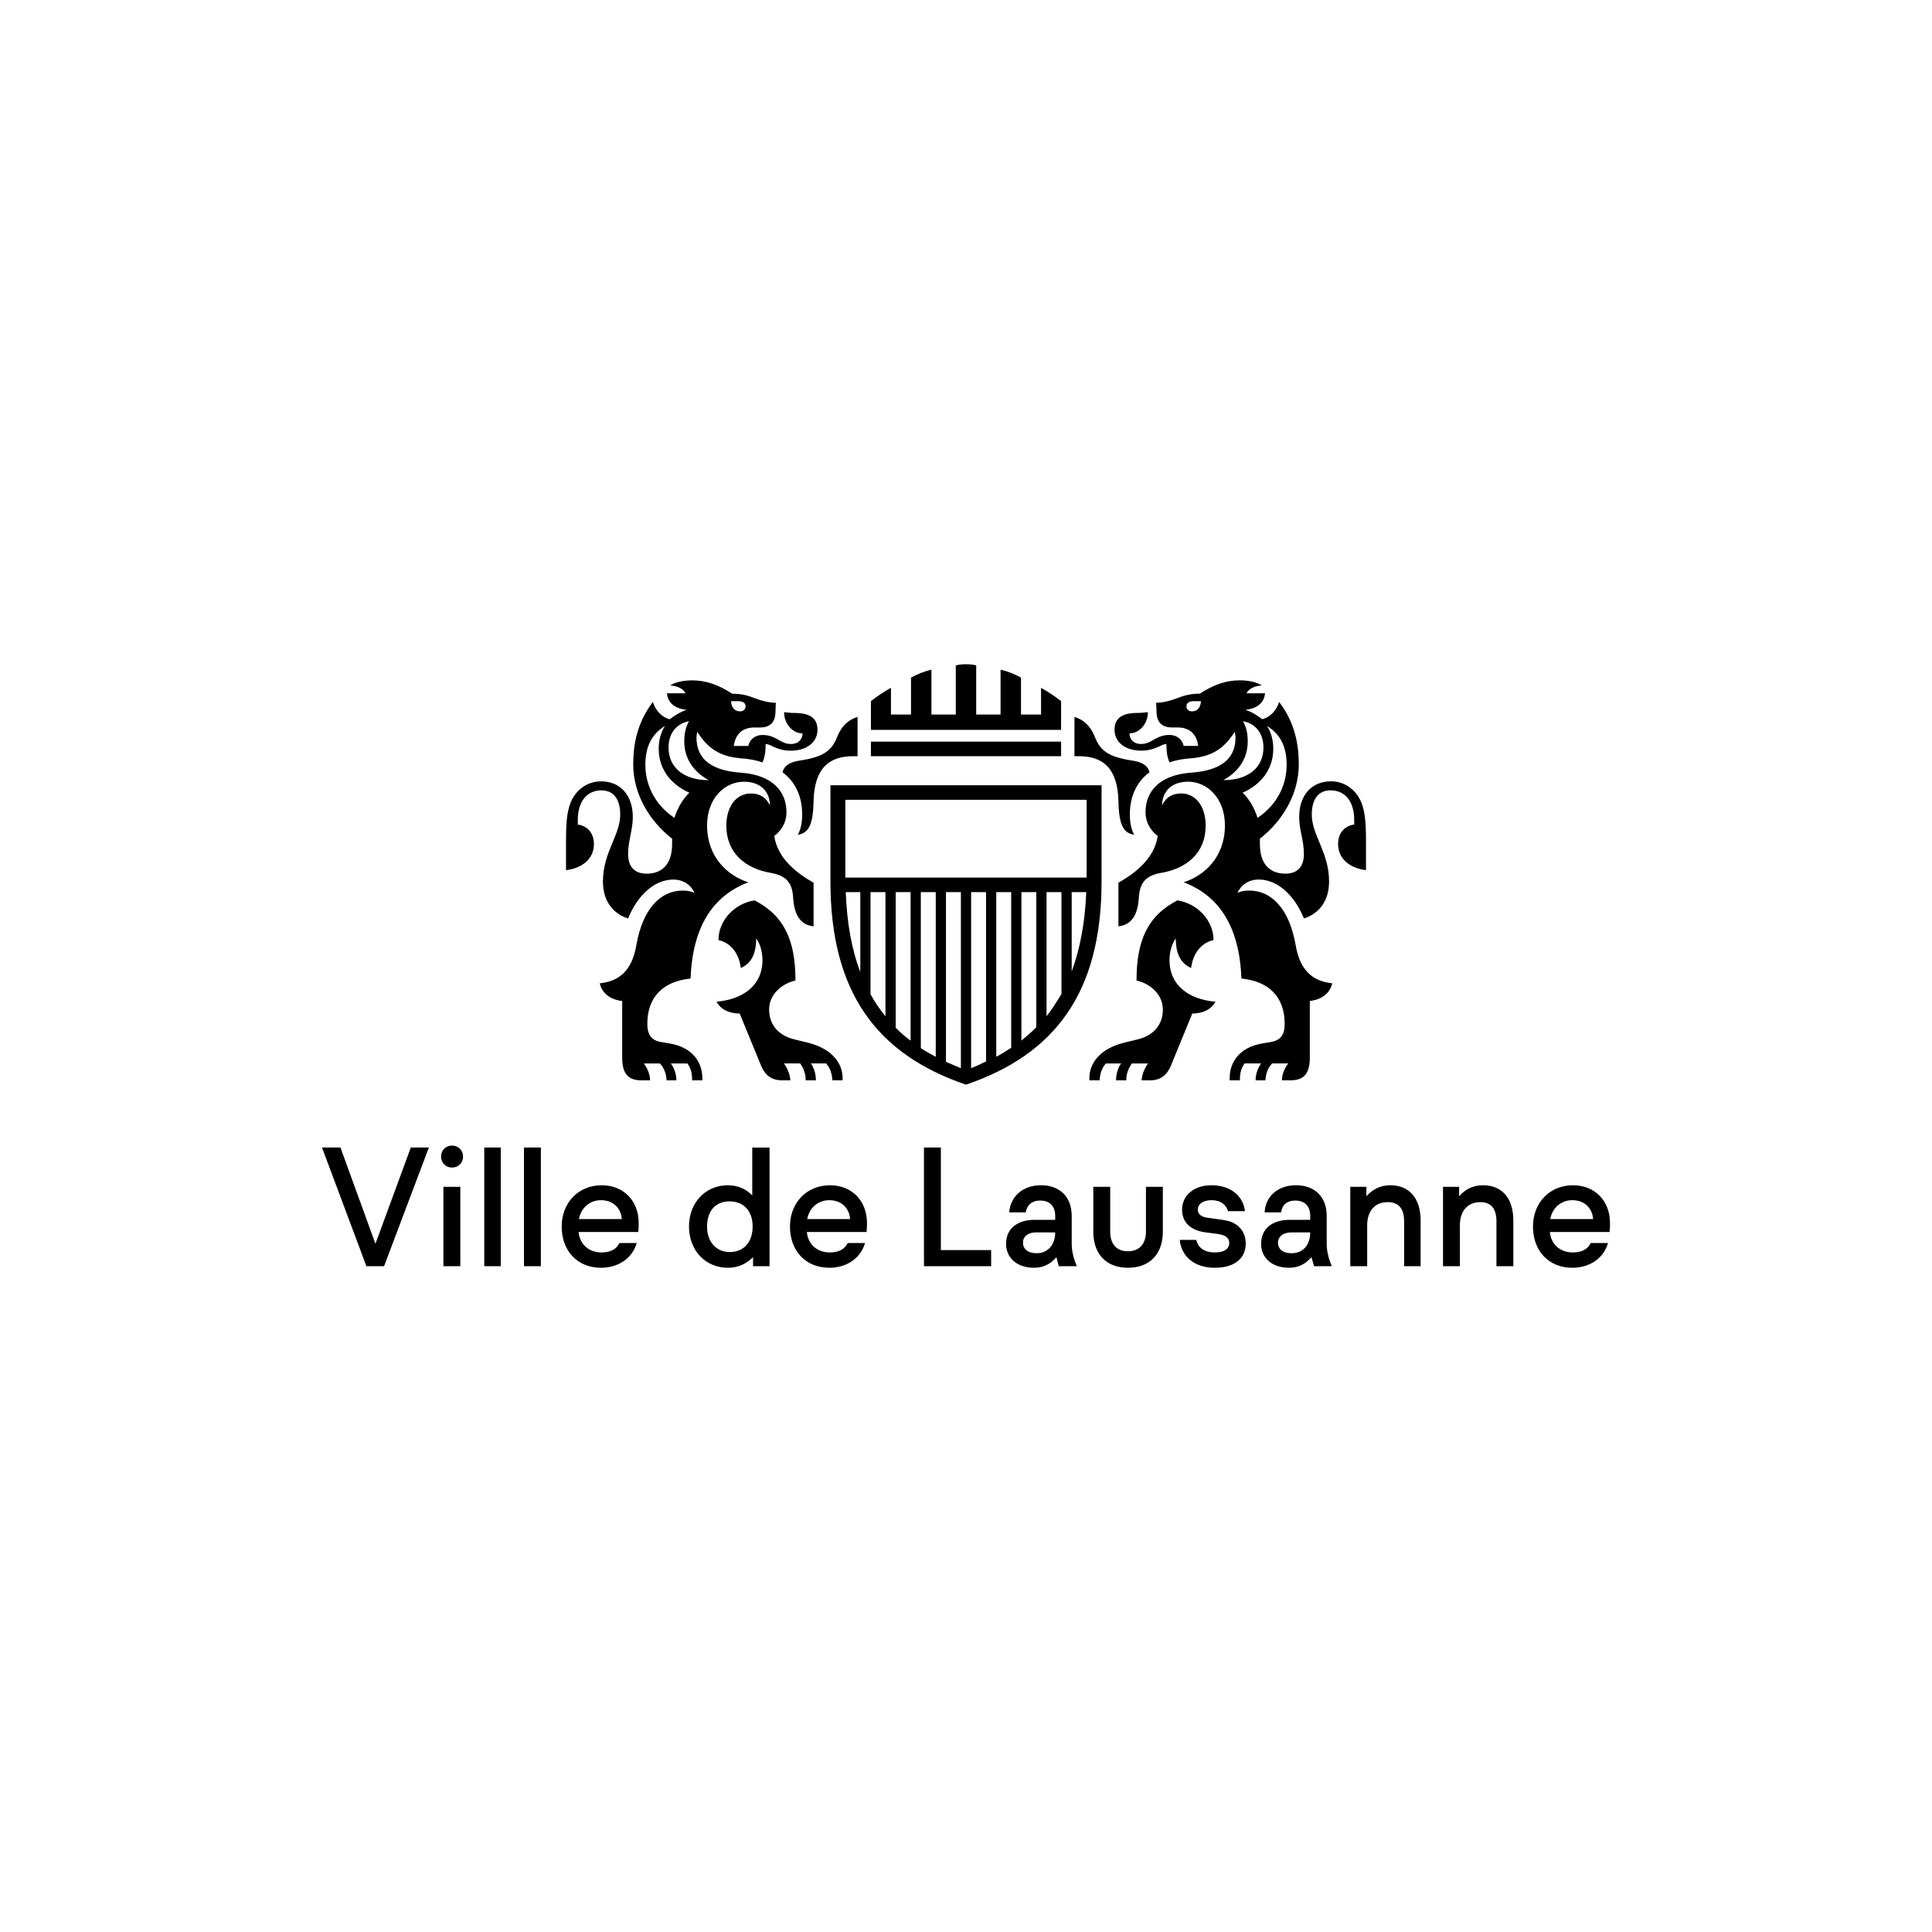 <?xml version="1.0" encoding="UTF-8"?><svg xmlns="http://www.w3.org/2000/svg" viewBox="0 0 120 120"><g id="uuid-6a7973b3-696c-4cc8-a771-44c0cd2343d4"><rect y="0" width="120" height="120" fill="none"/></g><g id="uuid-0b29bd7f-dee1-48c2-b516-495e618df3a2"><path d="M23.856,78.645h-1.098l-2.758-7.37h1.147l2.172,5.979,2.196-5.979h1.123l-2.782,7.37ZM28.078,72.52c-.391,0-.683-.293-.683-.683s.293-.683.683-.683.683.293.683.683-.293.683-.683.683ZM28.591,78.645h-1.049v-4.93h1.049v4.93ZM31.104,78.645h-1.025v-7.37h1.025v7.37ZM33.594,78.645h-1.049v-7.37h1.049v7.37ZM37.328,78.743c-1.464,0-2.441-1.049-2.441-2.562,0-1.464,1.025-2.562,2.489-2.562,1.342,0,2.294.952,2.294,2.343,0,.122,0,.342-.024.561h-3.71c.073.781.659,1.269,1.415,1.269.634,0,.952-.244,1.123-.586h1.074c-.269.952-1.147,1.538-2.221,1.538ZM45.479,43.087c.659,0,1.049.146,1.44.293.439.171.879.269,1.269.269l-.024.61c-.024.659-.391.927-.952.927h-.366c-.708,0-1.171.391-1.269,1.147h.903c.073-.391.415-.683.879-.683.439,0,.708.146.976.293.244.146.464.269.805.269.415,0,.708-.269.708-.659-.61,0-1.147-.586-1.147-1.318.22.024.439.049.659.049,1.001,0,1.415.366,1.415,1.049,0,.757-.659,1.294-1.659,1.294-.464,0-.805-.122-1.074-.244-.195-.098-.366-.171-.488-.171,0,.488-.049.805-.195,1.147-.391-.146-.805-.22-1.44-.269-1.245-.122-1.977-.634-2.611-1.635-.024.122-.049.244-.049.342,0,1.44,1.049,2.074,2.758,2.196,2.026.146,2.831,1.22,2.831,2.441,0,.732-.391,1.22-.757,1.489.146,1.001.83,2.001,2.441,2.904v2.709c-.708-.073-1.196-.561-1.269-1.782-.049-.879-.391-1.367-1.391-1.538-1.586-.269-2.758-1.245-2.758-2.929,0-1.22.634-2.001,1.513-2.001.561,0,.927.22,1.196.732-.024-.976-.708-1.464-1.611-1.464-1.22,0-2.294,1.049-2.294,2.709,0,1.977,1.269,3.124,2.562,3.539-2.245.854-3.466,2.807-3.588,5.979-1.733.171-2.685,1.171-2.685,2.807,0,.683.244,1.049.927,1.147l.439.073c1.489.244,2.05,1.22,2.05,2.148v.146h-.634c0-.537-.122-.805-.293-1.049h-1.025c.171.244.342.61.342,1.049h-.61c-.024-.415-.146-.757-.415-1.049h-1.001c.244.317.391.708.391,1.049h-.537c-.805,0-1.196-.391-1.196-1.415v-3.514c-.683-.073-1.245-.439-1.391-1.098,1.196-.122,2.001-.781,2.27-2.367.391-2.245,1.489-3.392,2.88-3.392.244,0,.488.024.732.146-.195-.464-.659-.83-1.318-.83-1.171,0-2.221.976-2.807,2.416-.927-.293-1.562-1.074-1.562-2.294,0-1.806,1.074-2.88,1.074-4.149,0-.976-.415-1.513-1.171-1.513-.927,0-1.464.732-1.464,1.83v.293c.537.073,1.001.464,1.001,1.22,0,.952-.805,1.513-1.733,1.611v-1.83c0-1.464.122-1.904.269-2.318.293-.781,1.001-1.367,1.904-1.367,1.196,0,1.977.854,1.977,2.221,0,.781-.293,1.464-.293,2.294,0,.854.464,1.22,1.147,1.22.854,0,1.586-.464,1.586-1.855v-.317c-1.44-1.123-2.416-2.807-2.416-4.613,0-1.562.391-2.782,1.22-3.88.171.537.561.952,1.049,1.074.293-.22.61-.439,1.049-.586-.732-.073-1.171-.439-1.22-1.025h1.147c-.122-.269-.488-.464-.952-.488.269-.171.732-.317,1.367-.317.903,0,1.659.293,2.489.83ZM38.621,75.717c-.049-.683-.537-1.171-1.294-1.171-.708,0-1.245.488-1.367,1.171h2.66ZM41.891,50.799c.195-.61.512-1.171.927-1.562-1.098-.488-1.904-1.415-1.904-2.733,0-.512.122-1.001.391-1.415-.781.488-1.22,1.22-1.22,2.416,0,1.098.464,2.392,1.806,3.295ZM41.525,46.431c0,1.245.952,2.026,2.489,2.026-.952-.537-1.513-1.342-1.513-2.416,0-.488.098-.903.293-1.245-.683.122-1.269.659-1.269,1.635ZM45.211,78.743c-1.391,0-2.416-1.074-2.416-2.562s1.025-2.562,2.416-2.562c.634,0,1.147.244,1.513.634v-2.977h1.074v7.37h-1.025v-.561c-.415.415-.927.659-1.562.659ZM45.308,74.619c-.854,0-1.391.586-1.391,1.562,0,.952.561,1.586,1.415,1.586.879,0,1.415-.634,1.415-1.586,0-.976-.561-1.562-1.44-1.562ZM50.36,66.052c.171.22.317.61.317,1.049h-.634c0-.439-.146-.757-.342-1.049h-1.001c.195.293.366.659.391,1.049h-.512c-.659,0-1.049-.317-1.294-.879l-1.342-3.27c-.634,0-1.171-.244-1.44-.732,1.635-.146,2.855-1.001,2.855-2.587,0-.439-.122-1.001-.391-1.342,0,1.074-.391,1.586-.952,1.83-.122-.927-.634-1.562-1.391-1.733,0-1.196.976-2.27,2.245-2.465,1.879.976,2.538,2.538,2.538,4.979-.781.171-1.635.805-1.635,1.806,0,.83.464,1.586,1.586,1.855l.805.195c1.586.391,2.172,1.342,2.172,2.196v.146h-.634c-.024-.415-.146-.781-.391-1.049h-.952ZM45.967,44.185c.22,0,.342-.146.342-.317s-.122-.317-.464-.317h-.439c.024.415.244.634.561.634ZM49.555,47.261c1.464-.22,2.074-.537,2.441-1.489.269-.683.708-1.074,1.269-1.245v2.441h-.269c-1.562,0-2.416.805-2.465,2.807-.024,1.513-.342,1.977-.976,2.074.171-.317.269-.708.269-1.269,0-1.196-.488-2.074-1.22-2.611.073-.342.366-.61.952-.708ZM51.507,78.743c-1.464,0-2.441-1.049-2.441-2.562,0-1.464,1.025-2.562,2.489-2.562,1.342,0,2.294.952,2.294,2.343,0,.122,0,.342-.024.561h-3.71c.073.781.659,1.269,1.415,1.269.634,0,.952-.244,1.123-.586h1.074c-.269.952-1.147,1.538-2.221,1.538ZM52.8,75.717c-.049-.683-.537-1.171-1.294-1.171-.708,0-1.245.488-1.367,1.171h2.66ZM68.42,54.753c0,6.907-2.904,10.738-8.42,12.617-5.516-1.879-8.42-5.711-8.42-12.617v-5.979h16.84v5.979ZM67.492,49.677h-14.985v4.832h14.985v-4.832ZM53.435,60.366v-4.954h-.903c.073,1.928.366,3.563.903,4.954ZM54.997,63.124v-7.712h-.927v6.345c.269.488.586.952.927,1.367ZM65.906,43.551c-.366-.293-.805-.586-1.245-.83v1.659h-1.245v-2.294c-.366-.195-.805-.391-1.269-.488v2.782h-1.513v-3.051c-.171-.049-.415-.073-.634-.073s-.464.024-.634.073v3.051h-1.513v-2.782c-.464.098-.903.293-1.269.488v2.294h-1.245v-1.659c-.439.244-.879.537-1.245.83v1.782h11.812v-1.782ZM65.906,46.065h-11.812v.903h11.812v-.903ZM56.559,64.637v-9.225h-.927v8.42c.293.293.586.561.927.805ZM58.121,65.638v-10.226h-.927v9.689c.293.195.61.366.927.537ZM61.562,78.645h-4.173v-7.37h1.049v6.37h3.124v1.001ZM59.683,66.345v-10.934h-.927v10.543l.927.391ZM61.245,65.93v-10.519h-.927v10.934c.317-.122.61-.269.927-.415ZM62.807,65.076v-9.664h-.927v10.226c.317-.171.634-.366.927-.561ZM64.222,78.743c-1.049,0-1.733-.61-1.733-1.489,0-.927.683-1.489,1.782-1.489h1.269v-.244c0-.61-.342-.952-.927-.952-.561,0-.83.317-.903.732h-1.025c.073-.976.83-1.684,1.977-1.684,1.171,0,1.904.732,1.904,1.904v1.757c0,.464.146.976.317,1.367h-1.123l-.146-.561c-.366.439-.83.659-1.391.659ZM64.368,63.807v-8.395h-.927v9.225c.317-.269.634-.537.927-.83ZM64.344,76.547c-.512,0-.805.269-.805.634,0,.391.293.659.854.659.659,0,1.147-.488,1.147-1.294h-1.196ZM65.93,61.733v-6.321h-.927v7.712c.342-.439.634-.903.927-1.391ZM67.468,55.412h-.903v4.93c.512-1.391.83-3.026.903-4.93ZM70.445,47.261c.586.098.879.366.952.708-.732.537-1.22,1.415-1.22,2.611,0,.561.098.952.269,1.269-.634-.098-.952-.561-.976-2.074-.049-2.001-.903-2.807-2.465-2.807h-.269v-2.441c.561.171,1.001.561,1.269,1.245.366.952.976,1.269,2.441,1.489ZM68.688,66.052c-.244.269-.366.634-.391,1.049h-.634v-.146c0-.854.586-1.806,2.172-2.196l.805-.195c1.123-.269,1.586-1.025,1.586-1.855,0-1.001-.854-1.635-1.635-1.806,0-2.441.659-4.002,2.538-4.979,1.269.195,2.245,1.269,2.245,2.465-.757.171-1.269.805-1.391,1.733-.561-.244-.952-.757-.952-1.83-.269.342-.391.903-.391,1.342,0,1.586,1.22,2.441,2.855,2.587-.269.488-.805.732-1.44.732l-1.342,3.27c-.244.561-.634.879-1.294.879h-.512c.024-.391.195-.757.391-1.049h-1.001c-.195.293-.342.61-.342,1.049h-.634c0-.439.146-.83.317-1.049h-.952ZM70.055,78.743c-1.342,0-2.148-.854-2.148-2.245v-2.782h1.049v2.782c0,.683.317,1.22,1.098,1.22s1.123-.537,1.123-1.22v-2.782h1.049v2.782c0,1.391-.805,2.245-2.172,2.245ZM74.521,43.087c.83-.537,1.586-.83,2.489-.83.634,0,1.098.146,1.367.317-.464.024-.83.22-.952.488h1.147c-.049.586-.488.952-1.22,1.025.439.146.757.366,1.049.586.488-.122.879-.537,1.049-1.074.83,1.098,1.22,2.318,1.22,3.88,0,1.806-.976,3.49-2.416,4.613v.317c0,1.391.732,1.855,1.586,1.855.683,0,1.147-.366,1.147-1.22,0-.83-.293-1.513-.293-2.294,0-1.367.781-2.221,1.977-2.221.903,0,1.611.586,1.904,1.367.146.415.269.854.269,2.318v1.83c-.927-.098-1.733-.659-1.733-1.611,0-.757.464-1.147,1.001-1.22v-.293c0-1.098-.537-1.83-1.464-1.83-.757,0-1.171.537-1.171,1.513,0,1.269,1.074,2.343,1.074,4.149,0,1.22-.634,2.001-1.562,2.294-.586-1.44-1.635-2.416-2.807-2.416-.659,0-1.123.366-1.318.83.244-.122.488-.146.732-.146,1.391,0,2.489,1.147,2.88,3.392.269,1.586,1.074,2.245,2.27,2.367-.146.659-.708,1.025-1.391,1.098v3.514c0,1.025-.391,1.415-1.196,1.415h-.537c0-.342.146-.732.391-1.049h-1.001c-.269.293-.391.634-.415,1.049h-.61c0-.439.171-.805.342-1.049h-1.025c-.171.244-.293.512-.293,1.049h-.634v-.146c0-.927.561-1.904,2.05-2.148l.439-.073c.683-.098.927-.464.927-1.147,0-1.635-.952-2.636-2.685-2.807-.122-3.173-1.342-5.125-3.588-5.979,1.294-.415,2.562-1.562,2.562-3.539,0-1.659-1.074-2.709-2.294-2.709-.903,0-1.586.488-1.611,1.464.269-.512.634-.732,1.196-.732.879,0,1.513.781,1.513,2.001,0,1.684-1.171,2.66-2.758,2.929-1.001.171-1.342.659-1.391,1.538-.073,1.22-.561,1.708-1.269,1.782v-2.709c1.611-.903,2.294-1.904,2.441-2.904-.366-.269-.757-.757-.757-1.489,0-1.22.805-2.294,2.831-2.441,1.708-.122,2.758-.757,2.758-2.196,0-.098-.024-.22-.049-.342-.634,1.001-1.367,1.513-2.611,1.635-.634.049-1.049.122-1.44.269-.146-.342-.195-.659-.195-1.147-.122,0-.293.073-.488.171-.269.122-.61.244-1.074.244-1.001,0-1.659-.537-1.659-1.294,0-.683.415-1.049,1.415-1.049.22,0,.439-.024.659-.049,0,.732-.537,1.318-1.147,1.318,0,.391.293.659.708.659.342,0,.561-.122.805-.269.269-.146.537-.293.976-.293.464,0,.805.293.879.683h.903c-.098-.757-.561-1.147-1.269-1.147h-.366c-.561,0-.927-.269-.952-.927l-.024-.61c.391,0,.83-.098,1.269-.269.391-.146.781-.293,1.44-.293ZM75.448,78.743c-1.269,0-2.074-.708-2.172-1.733h1.025c.122.512.512.781,1.171.781.561,0,.879-.22.879-.586,0-.269-.171-.488-.708-.561l-.757-.098c-.927-.122-1.464-.61-1.464-1.415,0-.903.757-1.513,1.83-1.513,1.196,0,1.977.683,2.074,1.611h-1.049c-.122-.391-.439-.683-1.025-.683-.537,0-.854.244-.854.586,0,.244.171.464.659.512l.708.098c.342.049.634.098.854.22.464.244.757.683.757,1.269,0,.903-.659,1.513-1.928,1.513ZM74.033,44.185c.317,0,.537-.22.561-.634h-.439c-.342,0-.464.146-.464.317s.122.317.342.317ZM78.475,46.431c0-.976-.586-1.513-1.269-1.635.195.342.293.757.293,1.245,0,1.074-.561,1.879-1.513,2.416,1.538,0,2.489-.781,2.489-2.026ZM78.109,50.799c1.342-.903,1.806-2.196,1.806-3.295,0-1.196-.439-1.928-1.22-2.416.269.415.391.903.391,1.415,0,1.318-.805,2.245-1.904,2.733.415.391.732.952.927,1.562ZM80.061,78.743c-1.049,0-1.733-.61-1.733-1.489,0-.927.683-1.489,1.782-1.489h1.269v-.244c0-.61-.342-.952-.927-.952-.561,0-.83.317-.879.732h-1.025c.049-.976.805-1.684,1.952-1.684,1.171,0,1.904.732,1.904,1.904v1.757c0,.464.146.976.317,1.367h-1.098l-.171-.561c-.366.439-.83.659-1.391.659ZM80.207,76.547c-.512,0-.83.269-.83.634,0,.391.293.659.854.659.683,0,1.147-.488,1.147-1.294h-1.171ZM88.237,78.645h-1.025v-2.782c0-.805-.342-1.196-1.025-1.196-.781,0-1.269.537-1.269,1.44v2.538h-1.049v-4.93h1.001v.586c.366-.415.854-.683,1.489-.683,1.171,0,1.879.805,1.879,2.196v2.831ZM93.996,78.645h-1.049v-2.782c0-.805-.342-1.196-1.001-1.196-.781,0-1.269.537-1.269,1.44v2.538h-1.049v-4.93h1.001v.586c.366-.415.83-.683,1.489-.683,1.171,0,1.879.805,1.879,2.196v2.831ZM97.657,78.743c-1.464,0-2.441-1.049-2.441-2.562,0-1.464,1.025-2.562,2.489-2.562,1.342,0,2.294.952,2.294,2.343,0,.122,0,.342-.024.561h-3.71c.073.781.659,1.269,1.415,1.269.634,0,.952-.244,1.123-.586h1.074c-.269.952-1.147,1.538-2.221,1.538ZM98.951,75.717c-.049-.683-.537-1.171-1.294-1.171-.708,0-1.245.488-1.367,1.171h2.66Z"/></g></svg>